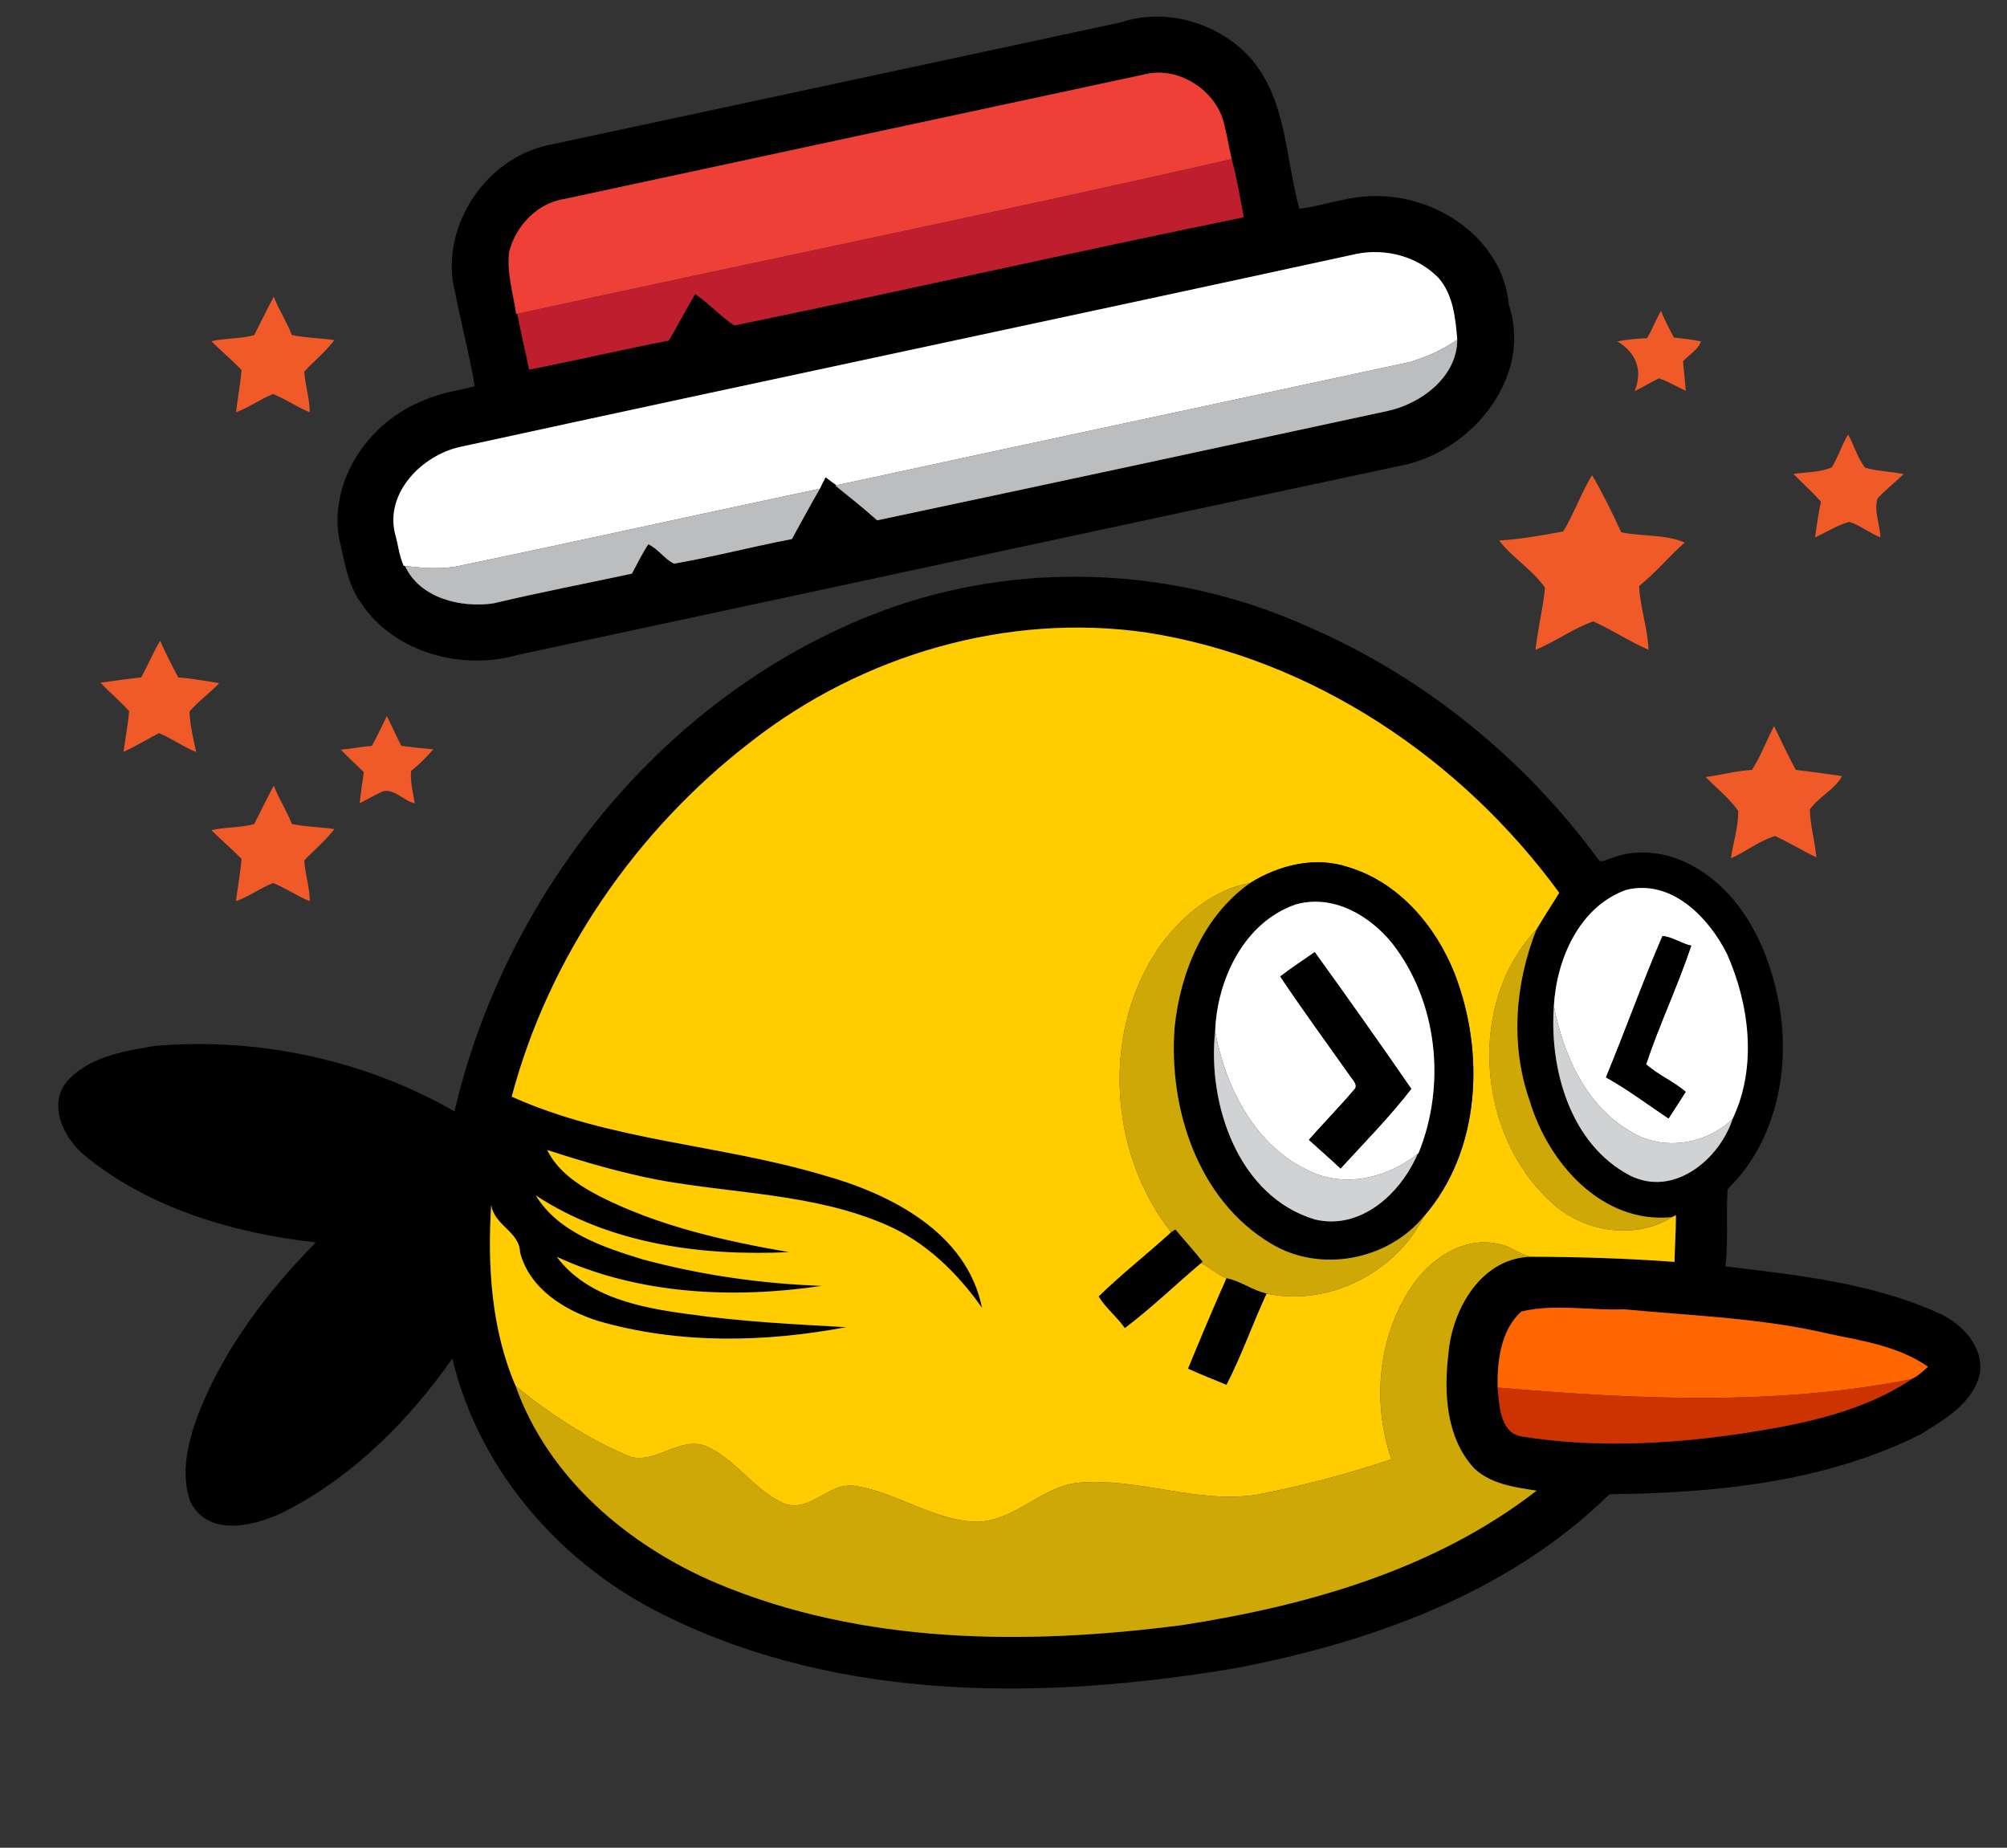<?xml version="1.0" encoding="UTF-8"?>
<!DOCTYPE svg  PUBLIC '-//W3C//DTD SVG 1.1//EN'  'http://www.w3.org/Graphics/SVG/1.1/DTD/svg11.dtd'>
<svg width="1412pt" height="1300pt" version="1.1" viewBox="0 0 1412 1300" xmlns="http://www.w3.org/2000/svg">
<rect x="0" y="0" width="1412" height="1300" fill="#333333" stroke="none"/>
<path d="m788.65 15.71c32.02-10.67 69.04 0.53 91.29 25.35 25.47 29.26 24.25 70.32 34.26 105.83 17.77-2.28 34.85-9.14 52.95-8.89 43.92-0.91 90.17 30.26 94.38 76.35 16.47 49.73-23.7 100.12-71.03 112.21-208.64 44.34-417.13 89.55-625.75 134.08-39.48 11.45-87.53-1.28-110.86-36.53-9.68-13.52-11.66-30.19-15.45-45.9-6.69-41.15 21.71-81.72 59.38-96.37 11.4-5.44 24.07-6.85 36.16-10.11-3.55-21.86-9.45-43.3-13.59-65.07-12.03-44.88 19.94-94.62 64.84-104.47 134.5-28.67 268.95-57.65 403.42-86.48m15.92 36.8c-135.58 29.09-271.17 58.13-406.72 87.34-19.51 2.64-35.02 18.9-39.66 37.57-1.7 14.77 2.92 29.08 4.96 43.54l0.8-0.17c2.5 13.12 5.74 26.09 8.28 39.2 32.81-6.36 65.38-14.05 98.2-20.41 6.63-10.68 12.1-22.03 18.72-32.72 9.67 6.69 17.7 15.5 27.44 22.11 119.56-24.6 238.73-51.7 358.39-76.15-2.56-13.69-4.82-27.46-8.49-40.9-2.01-8.85-3.47-17.83-5.77-26.62-6.58-22.98-32.74-39.08-56.15-32.79m150.16 126.03c-210.29 45.82-420.93 90.11-631.25 135.94-26.31 5.89-52.32 31.73-45.68 60.54 2.25 7.61 2.94 15.73 6.19 23.05l0.92 0.08c10.36 22.76 39.53 29.76 62.36 26.33 32.26-7.68 64.86-13.94 97.29-20.88 3.82-6.9 7.15-14.12 11.56-20.67 6.9 3.23 11.26 10.27 18.06 13.64 27.81-4.78 55.2-12.02 82.94-17.31 6.57-11.81 12.89-23.76 19.69-35.43 1.27-2.72 2.64-5.38 4-8.05 2.51 1.92 5.06 3.81 7.65 5.64l-0.8 0.21c9.94 7.99 19.94 15.93 29.44 24.45 119.76-25.35 239.4-51.1 359.04-76.92 23.76-5.11 48.97-24.03 49.09-50.16-1.25-14.89-2.77-31.37-12.99-43.26-14.57-15.22-36.97-21.15-57.51-17.2z"/>
<path d="m804.57 52.51c23.41-6.29 49.57 9.81 56.15 32.79 2.3 8.79 3.76 17.77 5.77 26.62-167.02 38.15-335.11 72.24-502.54 108.87l-0.8 0.17c-2.04-14.46-6.66-28.77-4.96-43.54 4.64-18.67 20.15-34.93 39.66-37.57 135.55-29.21 271.14-58.25 406.72-87.34z" fill="#ee4036"/>
<path d="m866.49 111.92c3.67 13.44 5.93 27.21 8.49 40.9-119.66 24.45-238.83 51.55-358.39 76.15-9.74-6.61-17.77-15.42-27.44-22.11-6.62 10.69-12.09 22.04-18.72 32.72-32.82 6.36-65.39 14.05-98.2 20.41-2.54-13.11-5.78-26.08-8.28-39.2 167.43-36.63 335.52-70.72 502.54-108.87z" fill="#be1e2d"/>
<path d="m954.73 178.54c20.54-3.95 42.94 1.98 57.51 17.2 10.22 11.89 11.74 28.37 12.99 43.26-10.25 7.03-21.64 12.22-33.54 15.73-134.39 28.98-268.87 57.57-403.23 86.69-2.59-1.83-5.14-3.72-7.65-5.64-1.36 2.67-2.73 5.33-4 8.05-83.79 17.72-167.42 36.27-251.27 53.75-13.36 3.31-27.13 2.19-40.63 0.57l-0.92-0.08c-3.25-7.32-3.94-15.44-6.19-23.05-6.64-28.81 19.37-54.65 45.68-60.54 210.32-45.83 420.96-90.12 631.25-135.94z" fill="#fff"/>
<path d="m178.85 235.78c4.62-9.01 8.97-18.16 13.78-27.07 3.48 9.33 9.17 17.63 12.66 26.96 9.87 2.12 20 2.13 29.96 3.62-6.2 8.11-14.17 14.68-21.18 22.08 0.53 9.65 3.86 18.96 3.85 28.69-8.91-3.65-16.86-9.26-25.82-12.82-9.05 3.57-16.91 9.52-26.08 12.81 1.24-9.92 3.04-19.78 3.95-29.74-6.82-7.03-14.35-13.32-21.27-20.24 9.92-2.33 20.3-1.54 30.15-4.29z" fill="#f05a28"/>
<path d="m1158.7 237.94c3.82-6.13 6.2-13.02 9.9-19.21 2.42 6.52 5.94 12.53 9.01 18.75 6.32 0.7 12.71 1.34 18.96 2.69-1.38 5.66-8.48 9.41-12.49 14.1 0.5 6.91 1.52 13.77 1.92 20.7-6.3-2.94-12.28-6.59-18.88-8.79-5.8 2.74-11.21 6.26-17.04 8.95 5.81-14.61 1.15-26.86-12.22-34.98 6.88-1.26 13.83-1.95 20.84-2.21z" fill="#f05a28"/>
<path d="m991.69 254.73c11.9-3.51 23.29-8.7 33.54-15.73-0.12 26.13-25.33 45.05-49.09 50.16-119.64 25.82-239.28 51.57-359.04 76.92-9.5-8.52-19.5-16.46-29.44-24.45l0.8-0.21c134.36-29.12 268.84-57.71 403.23-86.69z" fill="#bbbdbf"/>
<path d="m1300.2 305.75c4.35 7.54 6.47 16.45 11.97 23.27 8.81 2.67 18.13 2.6 27.1 4.56-5.98 5.83-12.65 10.94-18.33 17.07-2.82 9.04 1.75 18.26 2 27.41-7.62-2.97-14.22-8.53-21.98-10.9-8.49 2.31-15.97 7.33-23.97 10.87 1.1-8.4 2.37-16.79 4.13-25.08-6.12-6.84-12.99-12.93-19.34-19.53 8.91-1.25 18.57-1.02 26.94-4.6 4.49-7.31 6.99-15.71 11.48-23.07z" fill="#f05a28"/>
<path d="m1099.8 373.89c7.63-12.57 12.83-27.57 20.3-39.61 7.14 12.14 14.29 26.66 20.49 40.19 14.75 3.18 30.63 1.21 44.7 7.23-11.14 9.75-20.54 21.38-32.14 30.61 0.77 15.18 6.06 29.68 6.65 44.86-13.38-5.8-25.59-13.97-38.87-20.01-14.28 5.14-26.7 14.24-40.67 20.07 1.65-14.65 5.23-29.06 6.73-43.7-8.81-12.83-22.88-20.98-32.31-33.23 15.21-0.94 30.16-3.64 45.12-6.41z" fill="#f05a28"/>
<path d="m325.54 397.58c83.85-17.48 167.48-36.03 251.27-53.75-6.8 11.67-13.12 23.62-19.69 35.43-27.74 5.29-55.13 12.53-82.94 17.31-6.8-3.37-11.16-10.41-18.06-13.64-4.41 6.55-7.74 13.77-11.56 20.67-32.43 6.94-65.03 13.2-97.29 20.88-22.83 3.43-52-3.57-62.36-26.33 13.5 1.62 27.27 2.74 40.63-0.57z" fill="#bbbdbf"/>
<path d="m619.36 430.33c96.09-36.21 205.72-32.02 299.37 9.93 81.67 34.9 153.27 92.8 205.72 164.38 2 3.04 6.05-0.31 8.4-0.58 19.65-8.1 42.65-4.22 60.52 6.59 31.26 18.38 48.98 52.97 56.54 87.42 11.19 47.58 1.67 103.53-34.44 138.5-1.27 18.1 0.62 36.33-1.59 54.38 51.02 6.18 103.64 11.7 150.9 33.28 15.97 7.55 31.02 23.31 28.08 42.35-4.92 20.84-24.86 32.1-41.7 42.59-67.27 33.75-144.63 41.29-218.83 42.09-70.28 69.15-166.87 103.88-261.92 122.18-133.26 22.58-277.58 24.61-401.51-36.35-73.13-35.34-131.56-101.47-150.66-181.2-30.19 42.87-68.51 81.58-115.22 106.13-21.05 11.25-56.25 20.88-69.19-5.77-7.4-21.11-0.98-44.35 6.91-64.49 18.13-44.55 47.88-83.53 81.41-117.62-57.63-6.58-116.77-23.76-162.33-60.95-15.44-12.57-27.39-37.8-10.89-54.32 15.61-15.86 39.01-19.39 59.98-23.01 72.72-6.21 147.49 9.66 210.86 46.08 36.08-155.32 149.13-294.82 299.59-351.61m-90.74 91.3c-80.87 62.12-142.45 151.22-168.6 249.91 68.97 31.1 146.46 33.61 218.42 55 47.72 13.17 101.83 40.43 112.46 93.6-17.38-24.57-39.59-46.42-67.57-58.47-50.37-21.84-106.33-21.76-159.6-31.4-26.75-5.17-52.92-12.74-78.78-21.2 7.64 15.44 22.46 25.03 37.26 32.72 41.5 20.95 87.51 31.29 133 39.17-61.17 2.89-126.01-5.51-178.26-39.92 15.89 26.04 47.43 36.42 75.07 44.94 41.2 11.11 83.62 17.19 126.22 18.69-61.83 9.24-129.05 6.24-186.51-20.43 21.33 28.62 59.46 35.92 92.68 40.3 36.74 5.29 73.92 7.11 110.94 9.2-57.55 10.84-118 12.06-174.68-4.39-23.78-7.56-48.16-22.7-54.81-48.28-0.27-14.52-18.28-18.89-20.28-33.41-2.69 42.86 0.09 87.72 17.23 127.55 22.9 64.68 79.47 112.38 141.36 138.62 102.85 43.27 218.18 43.68 327.15 29.55 88.36-13.64 178.04-39.05 249.74-94.62-15.35-2.35-32.28-4.55-44.03-15.81-19.81-21.48-21.34-53.49-18-80.92 2.82-31.67 23.64-67.67 59.02-67.85 33.37 0.1 66.72 1.16 100.03 3.62 0.22-10.96 1.01-21.89 1-32.84-0.93 0.45-1.85 0.91-2.75 1.38-49.3 4.95-87.03-38.18-100.04-81.64-13.83-39.09-10.48-82.61 4.68-120.73 5.08-8.76 10.72-17.19 16-25.84-68.89-94.38-173.79-164.89-290.12-183.07-98.25-14.28-200.38 15.76-278.23 76.57m615.62 104.42c-33.14 11.72-49.11 48.84-51 81.66-3.21 44.37 11.46 97.38 53.65 119.38 30.86 15.36 62.89-11.43 72.16-40.04 17.25-36.21 11.88-80.13-4.06-116.02-12.98-25.82-39.12-52.67-70.75-44.98m-73.97 296.7c-14.33 12.86-17.07 34.94-16.62 53.48 1.38 12.15 1.43 31.71 16.83 34.36 50.93 8.18 103.28 5.53 154.17-1.9 41.61-6.43 84.75-14.63 120.34-38.42l-0.8 0.14c4.8-1.73 8.37-5.63 12.23-8.8-20.26-14.15-45.36-18.16-69.02-22.99-47.43-11.36-96.33-12.78-144.66-17.42-24.06 0.95-48.89-4.12-72.47 1.55z"/>
<path d="m528.62 521.63c77.85-60.81 179.98-90.85 278.23-76.57 116.33 18.18 221.23 88.69 290.12 183.07-5.28 8.65-10.92 17.08-16 25.84-49.2 51.8-41.91 144.38 10.28 191.78 22.43 20.84 58.39 27.15 85.08 10.59 0.9-0.47 1.82-0.93 2.75-1.38 0.01 10.95-0.78 21.88-1 32.84-33.31-2.46-66.66-3.52-100.03-3.62-8.37-0.56-14.52-7.5-22.73-8.73-22.99-5.99-45.73 7.85-59.24 25.64-26.37 35.54-31.4 84.2-17.16 125.6-30.89 10.35-62.47 18.68-94.46 24.88-42.09 6.62-83.15-11.99-125.2-8.43-26.66 2.39-45.18 27.35-72.46 27.55-30.11-1.02-55.28-20.41-84.52-25.12-18.59-3.66-31.27 18.57-50.06 12.48-21.86-9.11-34.56-32.06-56.53-41-18.5-5.87-34.11 12.82-52.31 7.87-29.23-12.22-56.07-29.73-80.57-49.71-17.14-39.83-19.92-84.69-17.23-127.55 2 14.52 20.01 18.89 20.28 33.41 6.65 25.58 31.03 40.72 54.81 48.28 56.68 16.45 117.13 15.23 174.68 4.39-37.02-2.09-74.2-3.91-110.94-9.2-33.22-4.38-71.35-11.68-92.68-40.3 57.46 26.67 124.68 29.67 186.51 20.43-42.6-1.5-85.02-7.58-126.22-18.69-27.64-8.52-59.18-18.9-75.07-44.94 52.25 34.41 117.09 42.81 178.26 39.92-45.49-7.88-91.5-18.22-133-39.17-14.8-7.69-29.62-17.28-37.26-32.72 25.86 8.46 52.03 16.03 78.78 21.2 53.27 9.64 109.23 9.56 159.6 31.4 27.98 12.05 50.19 33.9 67.57 58.47-10.63-53.17-64.74-80.43-112.46-93.6-71.96-21.39-149.45-23.9-218.42-55 26.15-98.69 87.73-187.79 168.6-249.91m350.71 99.72c-25.44 4.34-46.44 22.33-61.8 42.18-43.03 59.3-38.41 146.45 6.45 203.47-16.75 15.26-34.74 29.32-50.95 45.14 4.85 8.09 12.92 14.24 18.32 22.16 18.7-14.08 35.64-30.55 53.57-45.66 6.26 3.12 11.47 8.09 17.98 10.72-9.33 21.03-18.26 42.26-27 63.55 8.9 3.96 17.92 7.64 26.94 11.3 10.69-20.77 18.37-42.93 28.18-64.12 43.58 9.44 91.05-14.87 110.74-54.31 40.14-46.3 43.06-115.7 21.51-171.07-13.29-33.36-39.24-63.87-74.4-74.53-23.4-7.99-49.14-1.63-69.54 11.17z" fill="#fc0"/>
<path d="m99.43 476.53c4.55-8.51 8.4-17.4 13.21-25.76 3.88 8.81 8.28 17.38 12.79 25.89 9.67 0.58 19.18 2.52 28.74 3.97-6.55 7.06-14.64 12.68-20.86 20 0.4 9.62 2.66 19.04 4.69 28.43-9.13-3.54-17.07-9.52-26.13-13.27-8.4 4.24-16.35 9.35-24.98 13.15 1.31-9.57 3.17-19.07 3.96-28.7-6.4-6.94-13.65-13.04-20.12-19.91 9.54-1.45 19.12-2.64 28.7-3.8z" fill="#f05a28"/>
<path d="m272.2 503.76c3.44 6.96 6.56 14.08 10.14 20.98 7.5 1 15.01 1.88 22.57 2.4-4.81 5.54-10.03 10.71-15.72 15.35-0.67 7.7 1.43 15.2 2.61 22.74-8.38-1.74-15.97-12.67-24.79-7.35-4.74 2.22-9.24 4.9-13.94 7.19 0.73-7.31 1.87-14.57 2.88-21.84-5.42-5.22-10.9-10.36-16.1-15.79 7.31-0.67 14.51-2.08 21.82-2.69 3.76-6.87 7.01-14 10.53-20.99z" fill="#f05a28"/>
<path d="m1248.1 510.88c5.12 10.24 9.81 20.72 15.34 30.76 10.85 1.27 21.69 2.83 32.49 4.39-4.95 9.42-16.44 14.49-22.63 23.47 0.2 11.28 3.66 22.36 4.57 33.63-9.85-4.61-19.14-10.4-28.99-14.92-11.21 3.27-20.48 11-31.09 15.64 1.55-11.11 5.24-21.92 5.11-33.24-6.23-9.13-15.23-16.01-22.9-23.91 10.89-1.41 21.52-4.49 32.54-4.98 6.24-9.74 10.23-20.63 15.56-30.84z" fill="#f05a28"/>
<path d="m178.85 579.78c4.62-9.01 8.97-18.16 13.78-27.07 3.48 9.33 9.17 17.63 12.66 26.96 9.87 2.12 20 2.13 29.96 3.62-6.2 8.11-14.17 14.68-21.18 22.08 0.53 9.65 3.86 18.95 3.85 28.69-8.91-3.65-16.86-9.26-25.82-12.82-9.05 3.57-16.91 9.52-26.08 12.81 1.24-9.93 3.04-19.78 3.95-29.74-6.82-7.03-14.35-13.33-21.27-20.24 9.92-2.33 20.3-1.54 30.15-4.29z" fill="#f05a28"/>
<path d="m879.33 621.35c20.4-12.8 46.14-19.16 69.54-11.17 35.16 10.66 61.11 41.17 74.4 74.53 21.55 55.37 18.63 124.77-21.51 171.07-25.37 31.08-73.29 40.06-107.64 19.12-51.44-30.64-72.19-95.24-67.73-152.33 4.02-38.56 20.37-78.23 52.94-101.22m32.14 15.02c-36.32 12.56-55.26 53-56.57 89.16-5.56 51.16 16.15 116.29 70.24 132.45 32.33 7.72 60.5-18.58 72.22-46.17l0.56-0.34c19.58-47.99 13.66-106.66-18.52-147.86-16.02-19.74-41.75-34.73-67.93-27.24z"/>
<path d="m817.53 663.53c15.36-19.85 36.36-37.84 61.8-42.18-32.57 22.99-48.92 62.66-52.94 101.22-4.46 57.09 16.29 121.69 67.73 152.33 34.35 20.94 82.27 11.96 107.64-19.12-19.69 39.44-67.16 63.75-110.74 54.31-9.93-2.12-18.14-8.81-28.12-10.73-6.51-2.63-11.72-7.6-17.98-10.72 0.27-0.24 0.8-0.71 1.07-0.94-6.07-7.79-12.82-15.03-19.09-22.64-0.99 0.63-1.97 1.27-2.92 1.94-44.86-57.02-49.48-144.17-6.45-203.47z" fill="#cea806"/>
<path d="m1144.2 626.05c31.63-7.69 57.77 19.16 70.75 44.98 15.94 35.89 21.31 79.81 4.06 116.02-18.62 18.47-49.68 23.06-72.05 8.89-31.42-18.2-47.08-53.98-53.76-88.23 1.89-32.82 17.86-69.94 51-81.66m25.36 32.57c-14.11 32.72-26.1 66.42-39.72 99.37 15.37 8.48 29.4 19.19 44.01 28.91 4.07-6.21 8.12-12.43 12.05-18.73-8.56-7.48-19.53-11.85-27.83-19.43 9.43-28.16 22.33-55.19 31.74-83.38-6.85-1.48-13.82-6.51-20.25-6.74z" fill="#fff"/>
<path d="m911.47 636.37c26.18-7.49 51.91 7.5 67.93 27.24 32.18 41.2 38.1 99.87 18.52 147.86l-0.56 0.34c-21.04 16.53-50.32 24.2-75.47 12.3-38.57-17.11-59.72-58.83-66.99-98.58 1.31-36.16 20.25-76.6 56.57-89.16m-10.77 50.6c15.97 23.97 33.05 47.17 49.65 70.71 1.7 2.52 5.37 5.94 2.39 8.93-10.24 12.12-21.46 23.37-31.84 35.36 7.38 6.72 14.96 13.26 22.23 20.12 16.8-18.33 34.79-36.59 49.77-56.02-22.24-32.23-44.98-64.4-67.94-96.2-8.1 5.68-16.4 11.11-24.26 17.1z" fill="#fff"/>
<path d="m1091.2 845.75c-52.19-47.4-59.48-139.98-10.28-191.78-15.16 38.12-18.51 81.64-4.68 120.73 13.01 43.46 50.74 86.59 100.04 81.64-26.69 16.56-62.65 10.25-85.08-10.59z" fill="#cea806"/>
<path d="m1169.6 658.62c6.43 0.23 13.4 5.26 20.25 6.74-9.41 28.19-22.31 55.22-31.74 83.38 8.3 7.58 19.27 11.95 27.83 19.43-3.93 6.3-7.98 12.52-12.05 18.73-14.61-9.72-28.64-20.43-44.01-28.91 13.62-32.95 25.61-66.65 39.72-99.37z"/>
<path d="m900.7 686.97c7.86-5.99 16.16-11.42 24.26-17.1 22.96 31.8 45.7 63.97 67.94 96.2-14.98 19.43-32.97 37.69-49.77 56.02-7.27-6.86-14.85-13.4-22.23-20.12 10.38-11.99 21.6-23.24 31.84-35.36 2.98-2.99-0.69-6.41-2.39-8.93-16.6-23.54-33.68-46.74-49.65-70.71z"/>
<path d="m1093.2 707.71c6.68 34.25 22.34 70.03 53.76 88.23 22.37 14.17 53.43 9.58 72.05-8.89-9.27 28.61-41.3 55.4-72.16 40.04-42.19-22-56.86-75.01-53.65-119.38z" fill="#d0d2d3"/>
<path d="m925.14 857.98c-54.09-16.16-75.8-81.29-70.24-132.45 7.27 39.75 28.42 81.47 66.99 98.58 25.15 11.9 54.43 4.23 75.47-12.3-11.72 27.59-39.89 53.89-72.22 46.17z" fill="#d0d2d3"/>
<path d="m823.98 867c0.95-0.67 1.93-1.31 2.92-1.94 6.27 7.61 13.02 14.85 19.09 22.64-0.27 0.23-0.8 0.7-1.07 0.94-17.93 15.11-34.87 31.58-53.57 45.66-5.4-7.92-13.47-14.07-18.32-22.16 16.21-15.82 34.2-29.88 50.95-45.14z"/>
<path d="m996.08 901.09c13.51-17.79 36.25-31.63 59.24-25.64 8.21 1.23 14.36 8.17 22.73 8.73-35.38 0.18-56.2 36.18-59.02 67.85-3.34 27.43-1.81 59.44 18 80.92 11.75 11.26 28.68 13.46 44.03 15.81-71.7 55.57-161.38 80.98-249.74 94.62-108.97 14.13-224.3 13.72-327.15-29.55-61.89-26.24-118.46-73.94-141.36-138.62 24.5 19.98 51.34 37.49 80.57 49.71 18.2 4.95 33.81-13.74 52.31-7.87 21.97 8.94 34.67 31.89 56.53 41 18.79 6.09 31.47-16.14 50.06-12.48 29.24 4.71 54.41 24.1 84.52 25.12 27.28-0.2 45.8-25.16 72.46-27.55 42.05-3.56 83.11 15.05 125.2 8.43 31.99-6.2 63.57-14.53 94.46-24.88-14.24-41.4-9.21-90.06 17.16-125.6z" fill="#cea806"/>
<path d="m862.9 899.36c9.98 1.92 18.19 8.61 28.12 10.73-9.81 21.19-17.49 43.35-28.18 64.12-9.02-3.66-18.04-7.34-26.94-11.3 8.74-21.29 17.67-42.52 27-63.55z"/>
<path d="m1070.3 922.75c23.58-5.67 48.41-0.6 72.47-1.55 48.33 4.64 97.23 6.06 144.66 17.42 23.66 4.83 48.76 8.84 69.02 22.99-3.86 3.17-7.43 7.07-12.23 8.8-95.6 18.92-194.01 14.04-290.54 5.82-0.45-18.54 2.29-40.62 16.62-53.48z" fill="#f60"/>
<path d="m1053.6 976.23c96.53 8.22 194.94 13.1 290.54-5.82l0.8-0.14c-35.59 23.79-78.73 31.99-120.34 38.42-50.89 7.43-103.24 10.08-154.17 1.9-15.4-2.65-15.45-22.21-16.83-34.36z" fill="#c30"/>
</svg>

